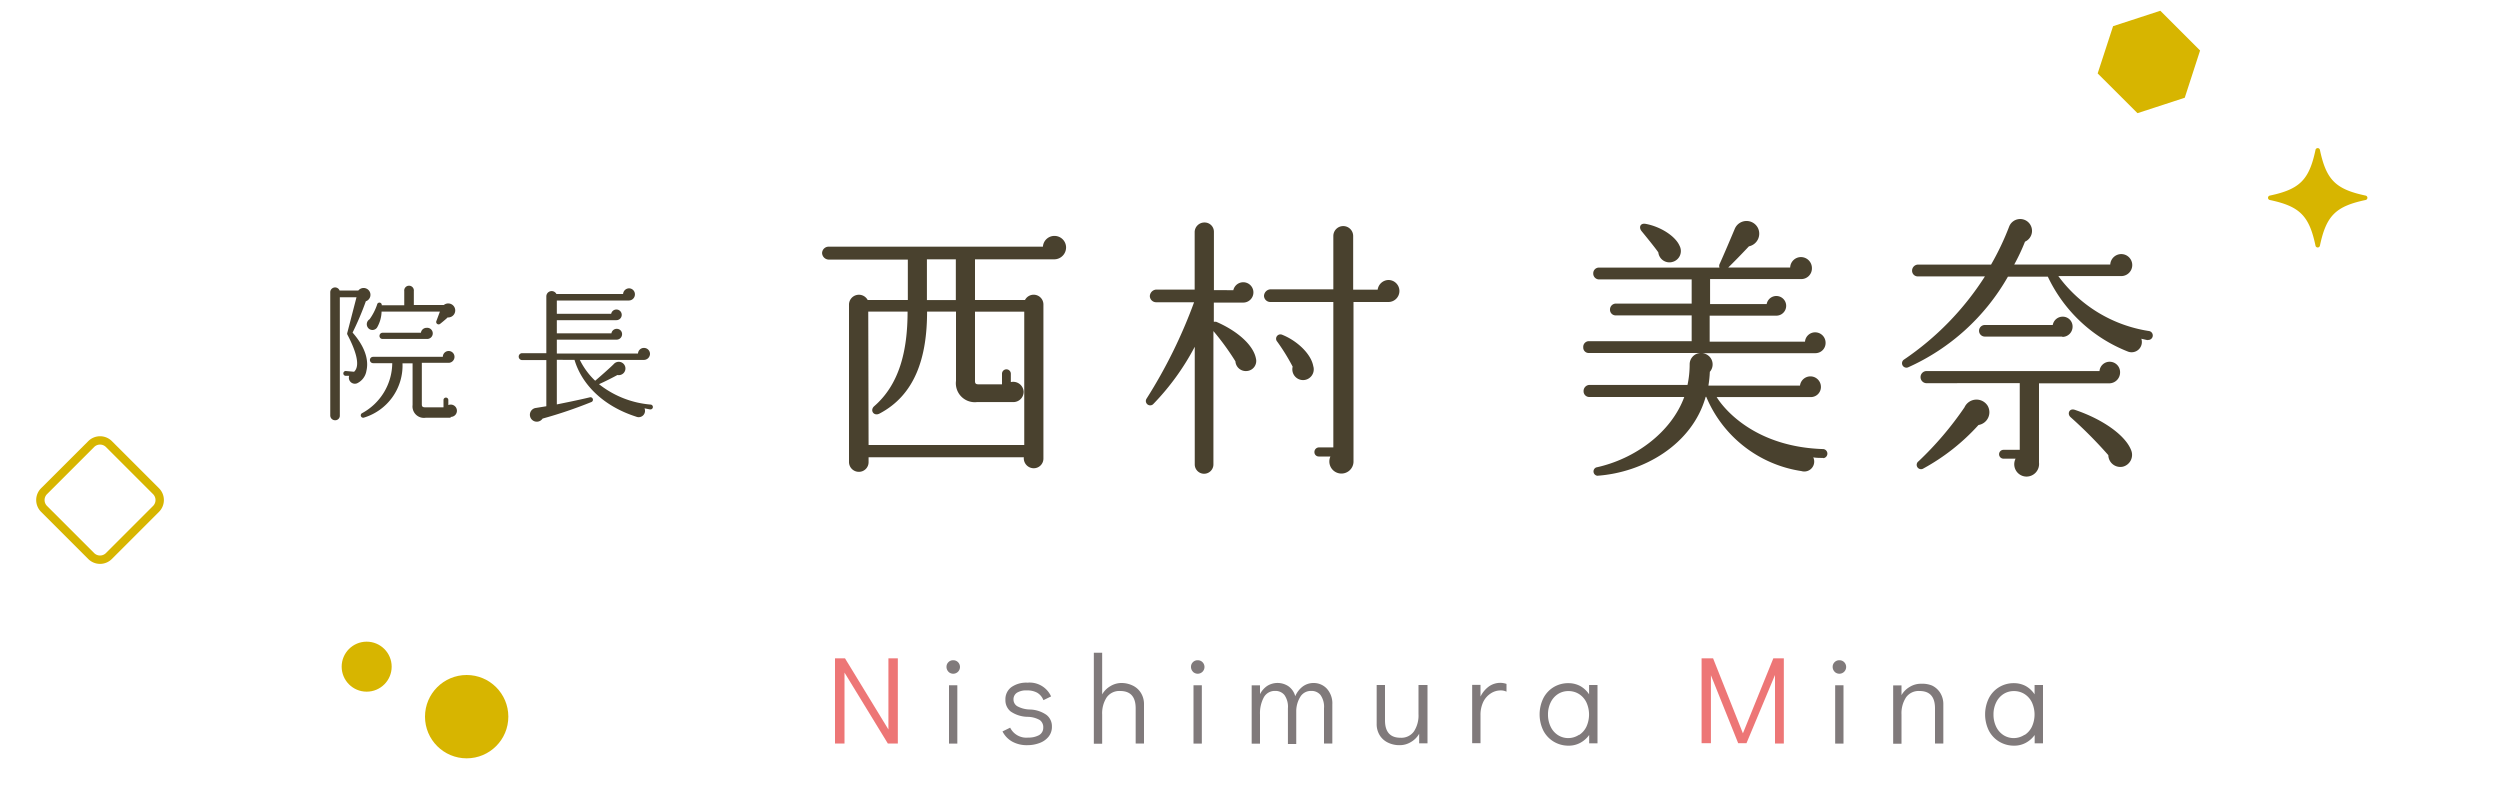 <svg xmlns="http://www.w3.org/2000/svg" viewBox="0 0 300 95"><defs><style>.cls-1{fill:none;}.cls-2{fill:#49412e;}.cls-3{fill:#ed7676;}.cls-4{fill:#807a7b;}.cls-5{fill:#d7b500;}</style></defs><title>dr_name</title><g id="レイヤー_2" data-name="レイヤー 2"><g id="contents"><rect class="cls-1" width="300" height="95"/><path class="cls-2" d="M126.51,31.12H117V36H123a1.17,1.17,0,0,1,2.21.53V55a1.16,1.16,0,0,1-1.16,1.19,1.2,1.2,0,0,1-1.19-1.32H104.23v.56a1.16,1.16,0,0,1-1.16,1.19,1.18,1.18,0,0,1-1.19-1.19V36.53a1.19,1.19,0,0,1,2.24-.53h4.82V31.15H99.41a.82.82,0,0,1-.76-.79.79.79,0,0,1,.76-.76h25.74a1.38,1.38,0,0,1,1.39-1.29,1.39,1.39,0,0,1,1.39,1.39A1.43,1.43,0,0,1,126.51,31.12ZM104.23,53.4h18.68v-16H117v8.32c0,.3.1.4.43.4h2.81V44.85a.53.53,0,1,1,1.06,0v1A1.26,1.26,0,0,1,122.84,47a1.24,1.24,0,0,1-1.29,1.25h-4.32a2.27,2.27,0,0,1-2.51-2.54V37.39h-3.47c0,5.54-1.45,10-5.71,12.24-.69.36-1.19-.4-.63-.89,3-2.61,4-6.6,4-11.35h-4.72Zm7-17.39h3.47V31.12h-3.47Z"/><path class="cls-2" d="M149.64,44.52a1.25,1.25,0,0,1-1.39-1.16,30.8,30.8,0,0,0-2.64-3.63v16a1.12,1.12,0,1,1-2.24,0V41.61a29.64,29.64,0,0,1-5,6.9.52.52,0,0,1-.79-.66,60.05,60.05,0,0,0,5.71-11.58h-4.55a.76.76,0,0,1-.76-.73.82.82,0,0,1,.76-.79h4.62V27.82a1.17,1.17,0,0,1,1.19-1.12,1.11,1.11,0,0,1,1.12,1.12v7H148a1.22,1.22,0,1,1,1.19,1.49h-3.53v2.31a.91.91,0,0,1,.3,0c2.67,1.16,4.46,2.87,4.75,4.39A1.21,1.21,0,0,1,149.64,44.52Zm17-8.28h-4.22V55.31a1.45,1.45,0,1,1-2.77-.53h-1.39a.52.52,0,0,1-.53-.53.55.55,0,0,1,.53-.56H160V36.24h-7.56a.76.76,0,0,1-.76-.73.82.82,0,0,1,.76-.79H160v-6.4a1.19,1.19,0,0,1,2.38,0v6.44h2.94a1.34,1.34,0,0,1,1.29-1.16,1.32,1.32,0,0,1,0,2.64Zm-10.3,9.37A1.29,1.29,0,0,1,155.12,44a24.32,24.32,0,0,0-1.85-3,.52.52,0,0,1,.59-.83c1.82.73,3.47,2.31,3.73,3.76A1.29,1.29,0,0,1,156.3,45.61Z"/><path class="cls-2" d="M218.78,54.95c-.33,0-.89,0-1.19-.07a1.19,1.19,0,0,1-1.42,1.65,14.76,14.76,0,0,1-11.42-8.91h-.07c-1.62,5.74-7.46,9.08-13,9.47a.52.52,0,0,1-.13-1c4.62-1,9-4.19,10.56-8.45H190.72a.68.68,0,0,1-.69-.69.73.73,0,0,1,.69-.76H202.5a11.93,11.93,0,0,0,.26-2.51,1.36,1.36,0,0,1,1.29-1.32h-13.4a.65.65,0,0,1-.66-.69.68.68,0,0,1,.66-.73H203V37.85h-9.11a.68.68,0,0,1-.69-.69.71.71,0,0,1,.69-.73H203v-2.9H191.88a.7.7,0,0,1-.69-.73.68.68,0,0,1,.69-.69h14.46a.55.55,0,0,1,0-.4c.5-1.09,1.39-3.2,1.82-4.22a1.53,1.53,0,0,1,2.77-.17,1.55,1.55,0,0,1-1.06,2.24c-.86.92-2,2.08-2.48,2.54h7.43a1.3,1.3,0,0,1,1.29-1.25,1.32,1.32,0,0,1,1.32,1.32,1.28,1.28,0,0,1-1.32,1.32H205.21v3H212a1.18,1.18,0,1,1,1.16,1.39h-8V41H216.6a1.22,1.22,0,0,1,1.22-1.12,1.25,1.25,0,0,1,1.25,1.25,1.22,1.22,0,0,1-1.19,1.25h-13.7a1.35,1.35,0,0,1,1,2.24,13.32,13.32,0,0,1-.17,1.65H216a1.26,1.26,0,0,1,2.51.13,1.21,1.21,0,0,1-1.25,1.25H206c1,1.62,4.79,6,12.81,6.24a.55.55,0,0,1,0,1.09Zm-18.15-23.5A1.34,1.34,0,0,1,199,30.29c-.33-.5-1.62-2.08-2-2.54s-.17-1,.46-.89c1.82.33,3.6,1.49,4.09,2.64A1.35,1.35,0,0,1,200.62,31.45Z"/><path class="cls-2" d="M257.72,40.82l-.76-.17a1.23,1.23,0,0,1-1.58,1.55,17.83,17.83,0,0,1-9.64-9h-4.79a26,26,0,0,1-12,10.89.53.53,0,0,1-.5-.92,34.34,34.34,0,0,0,9.74-10h-8.05a.68.68,0,0,1-.69-.69.73.73,0,0,1,.73-.73h8.75a32.45,32.45,0,0,0,2.18-4.59A1.42,1.42,0,1,1,243,29a23.84,23.84,0,0,1-1.29,2.74h11.52a1.33,1.33,0,0,1,1.32-1.25,1.32,1.32,0,0,1,0,2.64H247a16.6,16.6,0,0,0,10.92,6.6.54.54,0,0,1-.2,1.06ZM237.42,51a25.13,25.13,0,0,1-6.6,5.21.52.52,0,0,1-.59-.86,39.61,39.61,0,0,0,5.51-6.47,1.58,1.58,0,0,1,2.77-.2A1.55,1.55,0,0,1,237.42,51Zm15.71-5h-8.45v9.51a1.51,1.51,0,0,1-1.49,1.68,1.48,1.48,0,0,1-1.32-2.15h-1.45a.53.53,0,1,1,0-1.06h1.95v-8H231.11a.73.73,0,0,1,0-1.45h20.83a1.22,1.22,0,0,1,1.22-1.12,1.25,1.25,0,0,1,1.25,1.25A1.31,1.31,0,0,1,253.13,46Zm-5.64-5.61h-9.31a.69.69,0,1,1,0-1.39h8.15a1.21,1.21,0,0,1,1.19-1,1.18,1.18,0,0,1,1.19,1.19A1.23,1.23,0,0,1,247.48,40.43ZM254.75,56A1.44,1.44,0,0,1,253,54.62a52.58,52.58,0,0,0-4.52-4.55c-.46-.4-.17-1.12.5-.89,3.43,1.16,6.11,3.1,6.77,4.88A1.46,1.46,0,0,1,254.75,56Z"/><path class="cls-3" d="M100.2,89.22V79h1.2l5.21,8.54V79h1.13V89.22h-1.2l-5.2-8.51v8.51Z"/><path class="cls-4" d="M113.81,80.6a.81.81,0,0,1-.23-.58.77.77,0,0,1,.23-.56.78.78,0,0,1,.58-.23.79.79,0,0,1,.57.23.81.81,0,1,1-1.15,1.15Zm.07,8.63v-7h1v7Z"/><path class="cls-4" d="M121.48,89a2.88,2.88,0,0,1-1.18-1.23l.92-.45a2.16,2.16,0,0,0,2.17,1.19,2.62,2.62,0,0,0,1.29-.29,1,1,0,0,0,.51-.89,1.06,1.06,0,0,0-.41-.92,3,3,0,0,0-1.45-.39,3.7,3.7,0,0,1-2.06-.65,1.73,1.73,0,0,1-.62-1.39,1.8,1.8,0,0,1,.71-1.52,3.11,3.11,0,0,1,1.94-.54,2.82,2.82,0,0,1,2.83,1.65l-.92.45a1.8,1.8,0,0,0-.74-.89,2.46,2.46,0,0,0-1.25-.28,2.09,2.09,0,0,0-1.19.28.93.93,0,0,0-.41.81.94.94,0,0,0,.44.8,3.28,3.28,0,0,0,1.52.4,3.64,3.64,0,0,1,2,.65,1.72,1.72,0,0,1,.65,1.4,1.86,1.86,0,0,1-.4,1.21,2.47,2.47,0,0,1-1.08.76,4.09,4.09,0,0,1-1.46.26A3.59,3.59,0,0,1,121.48,89Z"/><path class="cls-4" d="M135.91,82.26a2.35,2.35,0,0,1,1,.89,2.54,2.54,0,0,1,.37,1.38v4.69h-1V85q0-2.08-1.86-2.08a1.85,1.85,0,0,0-1.62.77,3.5,3.5,0,0,0-.54,2.05v3.51h-1V78.33h1v5a2.68,2.68,0,0,1,1-1,2.55,2.55,0,0,1,1.37-.37A3.09,3.09,0,0,1,135.91,82.26Z"/><path class="cls-4" d="M143.15,80.6a.81.81,0,0,1-.23-.58.77.77,0,0,1,.23-.56.78.78,0,0,1,.58-.23.79.79,0,0,1,.57.23.81.81,0,1,1-1.15,1.15Zm.07,8.63v-7h1v7Z"/><path class="cls-4" d="M159.23,82.65a2.63,2.63,0,0,1,.65,1.88v4.69h-1V85a2.44,2.44,0,0,0-.42-1.6,1.38,1.38,0,0,0-1.1-.49,1.49,1.49,0,0,0-1.28.64,3.32,3.32,0,0,0-.53,1.73v4h-1V85a2.44,2.44,0,0,0-.42-1.6,1.38,1.38,0,0,0-1.1-.49,1.5,1.5,0,0,0-1.37.77,4,4,0,0,0-.46,2.05v3.51h-1v-7h1V83.3a2.62,2.62,0,0,1,.88-1,2.35,2.35,0,0,1,2.56.07,2.15,2.15,0,0,1,.79,1.18,2.83,2.83,0,0,1,.9-1.17,2.17,2.17,0,0,1,1.32-.42A2.14,2.14,0,0,1,159.23,82.65Z"/><path class="cls-4" d="M171.3,82.2v7h-1V88.05a2.68,2.68,0,0,1-1,1,2.55,2.55,0,0,1-1.37.37,3.08,3.08,0,0,1-1.36-.3,2.35,2.35,0,0,1-1-.88,2.54,2.54,0,0,1-.37-1.38V82.2h1v4.24q0,2.09,1.86,2.09a1.85,1.85,0,0,0,1.62-.77,3.5,3.5,0,0,0,.54-2.06V82.2Z"/><path class="cls-4" d="M180.78,82.07V83a1.59,1.59,0,0,0-.69-.15,2.16,2.16,0,0,0-1.2.36,2.55,2.55,0,0,0-.89,1,3.6,3.6,0,0,0-.34,1.61v3.36h-1v-7h1v1.41a3.3,3.3,0,0,1,1-1.21,2.39,2.39,0,0,1,1.4-.44A2.27,2.27,0,0,1,180.78,82.07Z"/><path class="cls-4" d="M191.7,82.2v7h-1v-1a3.13,3.13,0,0,1-1.07.94,2.88,2.88,0,0,1-1.38.34,3.41,3.41,0,0,1-1.8-.48,3.34,3.34,0,0,1-1.25-1.33,4.43,4.43,0,0,1,0-3.88,3.32,3.32,0,0,1,1.23-1.33,3.37,3.37,0,0,1,1.79-.48,3,3,0,0,1,1.4.34,3.06,3.06,0,0,1,1.07,1V82.2Zm-2.21,6a2.42,2.42,0,0,0,.88-1,3.51,3.51,0,0,0,0-2.91,2.43,2.43,0,0,0-.88-1,2.33,2.33,0,0,0-1.28-.36,2.27,2.27,0,0,0-1.26.36,2.45,2.45,0,0,0-.87,1,3.22,3.22,0,0,0-.32,1.45,3.3,3.3,0,0,0,.32,1.47,2.44,2.44,0,0,0,.87,1,2.27,2.27,0,0,0,1.26.36A2.33,2.33,0,0,0,189.49,88.17Z"/><path class="cls-3" d="M212.8,79h1.26V89.22H213V81l-3.42,8.18h-1l-3.27-8.15v8.15h-1.12V79h1.38l3.58,9Z"/><path class="cls-4" d="M220.15,80.6a.81.81,0,0,1-.23-.58.77.77,0,0,1,.23-.56.78.78,0,0,1,.58-.23.79.79,0,0,1,.57.23.81.81,0,1,1-1.15,1.15Zm.07,8.63v-7h1v7Z"/><path class="cls-4" d="M231.83,82.26a2.35,2.35,0,0,1,1,.89,2.54,2.54,0,0,1,.37,1.38v4.69h-1V85q0-2.08-1.86-2.08a1.85,1.85,0,0,0-1.62.77,3.5,3.5,0,0,0-.54,2.05v3.51h-1v-7h1v1.17a2.68,2.68,0,0,1,1-1,2.55,2.55,0,0,1,1.37-.37A3.09,3.09,0,0,1,231.83,82.26Z"/><path class="cls-4" d="M245.16,82.2v7h-1v-1a3.13,3.13,0,0,1-1.07.94,2.88,2.88,0,0,1-1.38.34,3.41,3.41,0,0,1-1.8-.48,3.34,3.34,0,0,1-1.25-1.33,4.43,4.43,0,0,1,0-3.88,3.32,3.32,0,0,1,1.23-1.33,3.37,3.37,0,0,1,1.79-.48,3,3,0,0,1,1.4.34,3.06,3.06,0,0,1,1.07,1V82.2Zm-2.21,6a2.42,2.42,0,0,0,.88-1,3.51,3.51,0,0,0,0-2.91,2.43,2.43,0,0,0-.88-1,2.33,2.33,0,0,0-1.28-.36,2.27,2.27,0,0,0-1.26.36,2.45,2.45,0,0,0-.87,1,3.22,3.22,0,0,0-.32,1.45,3.3,3.3,0,0,0,.32,1.47,2.44,2.44,0,0,0,.87,1,2.27,2.27,0,0,0,1.26.36A2.33,2.33,0,0,0,242.95,88.17Z"/><path class="cls-2" d="M43.91,36.13a35.4,35.4,0,0,1-1.6,3.78c1.91,2.18,1.85,3.8,1.66,4.59A2,2,0,0,1,42.84,46a.72.72,0,0,1-.94-.9l-.41,0a.29.29,0,0,1,0-.58l1,.09c.86-.79.05-2.83-.81-4.47a.3.3,0,0,1,0-.22l1.1-4.25h-2V49.85a.55.55,0,0,1-.56.58.58.58,0,0,1-.59-.58V35.09a.58.58,0,0,1,1.12-.23H43a.82.82,0,1,1,.94,1.28Zm10.17,14-3,0a1.37,1.37,0,0,1-1.57-1.53l0-5H48.3a6.53,6.53,0,0,1-4.65,6.52.29.29,0,0,1-.2-.54,6.9,6.9,0,0,0,3.62-6h-2.3a.38.38,0,0,1,0-.76h8.37a.7.7,0,0,1,1.4,0,.72.72,0,0,1-.68.72H50.62l0,5c0,.23.09.34.4.34h2.2v-.88a.29.29,0,1,1,.58,0v.61a.74.74,0,1,1,.27,1.42Zm-.4-12c-.23.22-.68.59-.85.72a.29.29,0,0,1-.47-.31l.43-1.15h-7a4,4,0,0,1-.54,1.91.67.67,0,0,1-1.06.07.7.7,0,0,1,.16-1.06,6.69,6.69,0,0,0,.9-1.75.28.28,0,0,1,.56.07h2.7V34.94a.58.58,0,1,1,1.15,0V36.6h3.6a.84.84,0,1,1,.45,1.49Zm-2.5,2.54H45.92a.35.35,0,0,1-.38-.36.37.37,0,0,1,.38-.38h4.59a.68.68,0,0,1,.67-.59.67.67,0,1,1,0,1.33Z"/><path class="cls-2" d="M78,49.13,77.34,49a.76.76,0,0,1-1,1c-4-1.28-6.54-3.91-7.4-6.82H66.82v5.35c1.08-.22,2.45-.49,4-.86a.3.3,0,0,1,.18.56,53.4,53.4,0,0,1-5.89,2,.83.83,0,1,1-.9-1.26l1.35-.22V43.21h-2.9a.41.41,0,0,1,0-.83h2.9V35.59a.64.64,0,0,1,1.21-.31h8a.73.73,0,0,1,.72-.68.71.71,0,0,1,.7.72.73.73,0,0,1-.72.74H66.82v1.6h6.52a.64.64,0,1,1,.63.76H66.82V40h6.55a.64.64,0,0,1,.63-.54.63.63,0,0,1,.65.63.66.66,0,0,1-.65.67H66.82v1.66h9.74a.71.71,0,0,1,.72-.67.72.72,0,0,1,.72.72.74.74,0,0,1-.74.72H69.58a8.88,8.88,0,0,0,1.84,2.5c.41-.34,1.82-1.58,2.23-2A.8.8,0,1,1,74.09,45c-.52.29-1.51.79-2.21,1.1a11.49,11.49,0,0,0,6.21,2.45.29.29,0,0,1-.07.58Z"/><path class="cls-5" d="M272.38,24c3.59.76,4.72,1.88,5.48,5.48a.27.27,0,0,0,.53,0c.76-3.59,1.88-4.72,5.48-5.48a.27.27,0,0,0,0-.53c-3.59-.76-4.72-1.88-5.48-5.48a.27.27,0,0,0-.53,0c-.76,3.59-1.88,4.72-5.48,5.48a.27.27,0,0,0,0,.53Z"/><polygon class="cls-5" points="264.01 6.06 259.24 1.29 253.57 3.14 251.72 8.81 256.5 13.58 262.17 11.73 264.01 6.06"/><circle class="cls-5" cx="44" cy="80" r="3"/><circle class="cls-5" cx="56" cy="86" r="5"/><path class="cls-5" d="M12,53.35a1,1,0,0,1,.71.29l5.66,5.66a1,1,0,0,1,0,1.41l-5.66,5.66a1,1,0,0,1-1.41,0L5.64,60.71a1,1,0,0,1,0-1.41l5.66-5.66a1,1,0,0,1,.71-.29m0-1a2,2,0,0,0-1.41.58L4.93,58.59a2,2,0,0,0,0,2.83l5.66,5.66a2,2,0,0,0,2.83,0l5.66-5.66a2,2,0,0,0,0-2.83l-5.66-5.66A2,2,0,0,0,12,52.35Z"/></g></g></svg>
